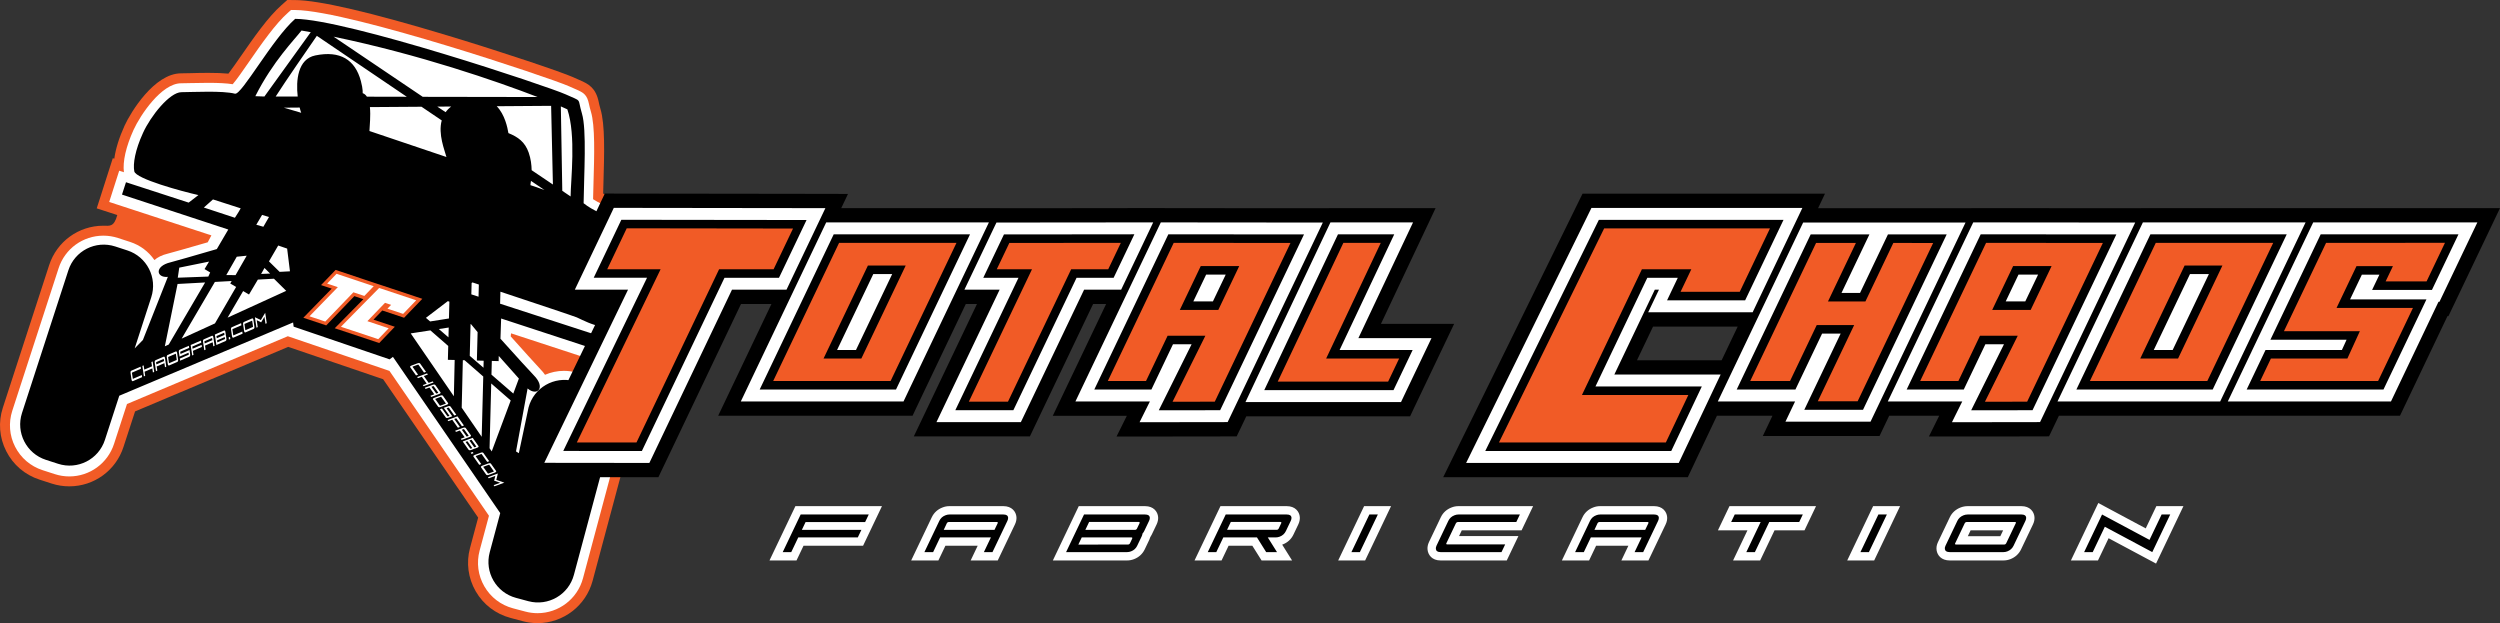 <?xml version="1.0" encoding="utf-8"?>
<!-- Generator: Adobe Illustrator 16.0.0, SVG Export Plug-In . SVG Version: 6.00 Build 0)  -->
<svg version="1.2" baseProfile="tiny" id="Layer_1" xmlns="http://www.w3.org/2000/svg" xmlns:xlink="http://www.w3.org/1999/xlink"
	 x="0px" y="0px" width="1093.889px" height="272.656px" viewBox="0 0 1093.889 272.656" xml:space="preserve">
<rect x="0" y="0" width="1093.889" height="272.656" fill="#333333" stroke="none"/>
<g>
	<g>
		<g>
			<path fill-rule="evenodd" fill="#F15B26" d="M235.19,272.656c-2.175,0-4.35-0.293-6.472-0.852l-5.401-1.45
				c-6.444-1.719-11.828-5.854-15.167-11.628c-3.325-5.775-4.218-12.498-2.494-18.943l3.565-13.303l-41.582-60.552l-41.537-14.155
				l-67.001,28.24l-5.07,15.547c-3.335,10.307-12.875,17.24-23.71,17.24c-2.634,0-5.228-0.412-7.74-1.225l-5.31-1.723
				c-6.343-2.063-11.508-6.461-14.529-12.41c-3.038-5.942-3.57-12.708-1.503-19.039l20.266-62.391
				c3.348-10.308,12.88-17.252,23.73-17.252c2.619,0,4.63,0.772,6.083-4.668l-8.995-2.924l7.03-21.948l0.659,0.209
				c0.58-4.272,2.085-9.149,4.478-14.409c2.697-5.939,13.048-22.899,24.727-22.931c0.966,0,2.379-0.039,3.872-0.07
				c2.314-0.062,5.173-0.136,8.008-0.136c3.581,0,6.467,0.112,8.847,0.342c1.612-2.117,3.796-5.255,5.493-7.717
				c5.538-7.985,11.8-17.027,17.784-22.31L125.702,0l3.324,0.028c10.494,0.05,33.126,5.316,67.224,15.633
				c24.262,7.348,49.705,15.94,54.599,18.153c1.072,0.493,1.935,0.862,2.625,1.165c4.169,1.775,7.22,3.511,8.505,9.659
				c0.156,0.773,0.343,1.636,0.73,2.964c2.083,6.855,1.72,19.412,1.325,32.703c-0.034,1.464-0.082,2.956-0.121,4.397
				c1.756,0.924,3.659,1.724,5.524,2.516c6.181,2.603,13.88,5.841,17.271,14.421c5.43,13.741-1.818,28.469-6.6,38.213
				c-0.423,0.887-0.839,1.725-1.227,2.51c-1.297,2.719-3.111,4.969-5.328,6.594l-5.236,16.111l-0.459-0.146
				c2.347,1.895,4.363,4.237,5.924,6.938c3.332,5.777,4.207,12.498,2.481,18.94l-16.969,63.352
				C256.376,265.046,246.467,272.656,235.19,272.656"/>
			<path fill-rule="evenodd" fill="#FFFFFF" d="M235.19,268.3c-1.783,0-3.585-0.233-5.329-0.703l-5.426-1.439
				c-5.316-1.428-9.76-4.833-12.513-9.609c-2.758-4.77-3.484-10.32-2.06-15.637l4.087-15.24l-43.542-63.387l-44.468-15.17
				l-70.372,29.666l-5.663,17.43c-2.766,8.521-10.642,14.251-19.59,14.251c-2.159,0-4.315-0.346-6.378-1.022l-5.324-1.724
				c-5.239-1.708-9.497-5.336-12.001-10.247c-2.506-4.904-2.933-10.484-1.239-15.728l20.271-62.38
				c2.753-8.517,10.636-14.247,19.593-14.247c2.164,0,4.303,0.335,6.378,1.014l5.329,1.732c4.372,1.43,8.062,4.195,10.625,7.923
				c1.343-1.181,3.273-2.194,5.931-2.827c1.075-0.253,7.842-2.175,17.394-4.937l1.603-3.025L47.783,88.367l4.373-13.671l2.058,0.66
				c-0.581-4.649,0.894-11.185,4.227-18.538c2.913-6.374,12.173-20.359,20.787-20.378c1.011,0,2.385-0.032,3.97-0.078
				c2.275-0.046,5.099-0.116,7.9-0.116c4.677,0,8.156,0.194,10.72,0.606c1.636-1.857,4.676-6.23,7.192-9.878
				c5.391-7.771,11.496-16.587,17.093-21.509l1.247-1.106L129,4.374c12.562,0.07,42.812,8.439,65.992,15.442
				c25.25,7.648,49.819,16.033,54.064,17.967c1.099,0.489,1.981,0.871,2.694,1.184c3.746,1.602,5.127,2.533,5.966,6.56
				c0.183,0.816,0.381,1.826,0.835,3.321c1.88,6.187,1.504,18.969,1.134,31.332c-0.064,2.454-0.124,4.812-0.178,6.982
				c2.56,1.671,5.441,2.886,8.246,4.067c5.997,2.513,12.196,5.119,14.922,12.009c4.699,11.951-2.012,25.638-6.475,34.695
				c-0.439,0.909-0.852,1.768-1.239,2.564c-1.212,2.547-2.937,4.466-5.064,5.65l-4.363,13.428l-41.919-13.719l-0.147,1.34
				c4.168,4.66,11.923,13.295,12.983,14.357c0.836,0.848,1.5,1.67,2.024,2.44c2.551-1.11,5.344-1.724,8.257-1.724
				c1.799,0,3.6,0.24,5.356,0.698l5.406,1.46c5.317,1.421,9.767,4.836,12.513,9.598c2.755,4.762,3.477,10.328,2.05,15.642
				l-16.968,63.362C252.682,262.025,244.493,268.3,235.19,268.3"/>
			<g>
				<path fill="none" d="M191.344,46.653l3.647,2.44c0.637-0.898,1.441-1.732,2.447-2.486L191.344,46.653z"/>
				<path fill="none" d="M135.971,14.083c-1.344-0.241-2.688-0.489-4.046-0.722c-2.906,3.814-12.468,13.36-20.203,28.729
					l3.968,0.144L135.971,14.083z"/>
				<polygon fill="none" points="121.731,107.426 117.688,114.37 122.355,118.957 126.875,118.716 125.641,108.773 				"/>
				<polygon fill="none" points="105.403,91.186 93.189,87.256 89.193,90.81 102.781,95.284 				"/>
				<polygon fill="none" points="196.228,147.618 196.339,143.311 192.024,143.973 				"/>
				<path fill="none" d="M235.237,42.452c-17.928-6.921-51.657-18.588-89.276-26.404l39.013,26.318L235.237,42.452z"/>
				<path fill="none" d="M124.21,47.12c4.214,1.266,7.589,2.237,7.589,2.237c-0.217-0.59-0.461-1.367-0.679-2.296L124.21,47.12z"/>
				<polygon fill="none" points="210.77,191.126 211.451,164.746 203.289,157.623 202.515,157.602 202.02,178.38 				"/>
				<polygon fill="none" points="211.551,160.901 211.629,157.839 208.659,157.757 208.98,145.323 206.076,141.818 205.896,141.845 
					205.541,155.691 				"/>
				<polygon fill="none" points="188.198,140.652 196.441,139.351 196.632,131.99 195.947,131.766 186.361,139.076 				"/>
				<path fill="none" d="M232.106,81.019c1.397,0.427,3.636,1.235,6.16,2.136l-5.943-4.016
					C232.191,80.184,232.067,80.855,232.106,81.019z"/>
				<path fill="none" d="M245.4,46.561l0.633,36.943l3.636,2.455c0.07-7.348,2.438-26.643-1.418-38.109
					C247.701,47.57,246.741,47.135,245.4,46.561z"/>
				<path fill="none" d="M217.354,46.476c3.574,3.7,4.692,9.329,5.108,11.76c4.183,1.693,7.213,3.837,8.86,8.509
					c0.962,2.739,1.262,5.435,1.305,7.726l9.305,6.268l-0.781-34.434L217.354,46.476z"/>
				<path fill="none" d="M138.636,15.684c-4.537,6.533-13.628,19.722-18.01,26.55l9.637,0.016c-0.815-7.096,0.03-16.41,7.689-17.994
					c10.929-2.241,17.455,1.907,19.947,11.193c1.007,3.756,0.777,5.314,0.777,5.314c0.792,0.248,1.39,0.812,1.868,1.542
					l17.443,0.039L138.636,15.684z"/>
				<polygon fill="none" points="198.944,157.508 195.973,157.439 196.131,151.375 188.322,144.56 179.712,145.88 198.591,173.386 
									"/>
				<polygon fill="none" points="214.208,196.136 215.157,197.52 223.468,175.234 214.94,167.792 				"/>
				<path fill="none" d="M206.361,123.839l-0.128,4.962l3.15,1.023l0.137-5.324c-1.1-0.363-2.05-0.679-2.807-0.93L206.361,123.839z"
					/>
				<path fill="none" d="M193.286,52.689l-8.854-5.985l-22.579,0.159c0.389,3.76-0.111,8.246-0.202,10.463
					c3.853,1.273,33.69,11.373,33.69,11.373C194.556,65.693,191.624,58.713,193.286,52.689z"/>
				<polygon fill="none" points="215.195,157.927 215.041,163.927 224.597,172.213 227.04,165.637 218.23,155.738 218.171,158.009 
									"/>
			</g>
			<g>
				<path fill="none" d="M191.344,46.653l3.647,2.44c0.637-0.898,1.441-1.732,2.447-2.486L191.344,46.653z"/>
				<polygon fill="none" points="93.189,87.256 89.193,90.81 102.781,95.284 104.217,93.04 105.319,91.159 				"/>
				<path fill="none" d="M135.971,14.083c-1.344-0.241-2.688-0.489-4.046-0.722c-2.906,3.814-12.468,13.36-20.203,28.729
					l3.968,0.144L135.971,14.083z"/>
				<polygon fill="none" points="89.75,123.595 77.689,124.251 72.126,151.527 73.831,150.749 				"/>
				<path fill="none" d="M124.21,47.12c4.214,1.266,7.589,2.237,7.589,2.237c-0.217-0.59-0.461-1.367-0.679-2.296L124.21,47.12z"/>
				<polygon fill="none" points="121.731,107.426 117.688,114.37 122.355,118.957 126.875,118.716 125.641,108.773 				"/>
				<path fill="none" d="M235.237,42.452c-17.928-6.921-51.657-18.588-89.276-26.404l39.013,26.318L235.237,42.452z"/>
				<polygon fill="none" points="196.632,131.99 195.947,131.766 186.361,139.076 188.198,140.652 196.441,139.351 				"/>
				<polygon fill="none" points="196.339,143.311 192.024,143.973 196.228,147.618 				"/>
				<path fill="none" d="M206.233,128.801l3.15,1.023l0.137-5.324c-1.1-0.363-2.05-0.679-2.807-0.93l-0.353,0.269L206.233,128.801z"
					/>
				<path fill="none" d="M217.354,46.476c3.574,3.7,4.692,9.329,5.108,11.76c4.183,1.693,7.213,3.837,8.86,8.509
					c0.962,2.739,1.262,5.435,1.305,7.726l9.305,6.268l-0.781-34.434L217.354,46.476z"/>
				<path fill="none" d="M232.106,81.019c1.397,0.427,3.636,1.235,6.16,2.136l-5.943-4.016
					C232.191,80.184,232.067,80.855,232.106,81.019z"/>
				<path fill="none" d="M138.636,15.684c-4.537,6.533-13.628,19.722-18.01,26.55l9.637,0.016c-0.815-7.096,0.03-16.41,7.689-17.994
					c10.929-2.241,17.455,1.907,19.947,11.193c1.007,3.756,0.777,5.314,0.777,5.314c0.792,0.248,1.39,0.812,1.868,1.542
					l17.443,0.039L138.636,15.684z"/>
				<path fill="none" d="M245.4,46.561l0.633,36.943l3.636,2.455c0.07-7.348,2.438-26.643-1.418-38.109
					C247.701,47.57,246.741,47.135,245.4,46.561z"/>
				<polygon fill="none" points="218.171,158.009 215.195,157.927 215.041,163.927 224.597,172.213 227.04,165.637 218.23,155.738 
									"/>
				<path fill="none" d="M193.286,52.689l-8.854-5.985l-22.579,0.159c0.389,3.76-0.111,8.246-0.202,10.463
					c3.853,1.273,33.69,11.373,33.69,11.373C194.556,65.693,191.624,58.713,193.286,52.689z"/>
				<polygon fill="none" points="214.208,196.136 215.157,197.52 223.468,175.234 214.94,167.792 				"/>
				<polygon fill="none" points="196.131,151.375 188.322,144.56 179.712,145.88 198.591,173.386 198.944,157.508 195.973,157.439 
									"/>
				<polygon fill="none" points="202.515,157.602 202.02,178.38 210.77,191.126 211.451,164.746 203.289,157.623 				"/>
				<polygon fill="none" points="208.98,145.323 206.076,141.818 205.896,141.845 205.541,155.691 211.551,160.901 211.629,157.839 
					208.659,157.757 				"/>
			</g>
			<g>
				<polygon fill="none" points="104.217,93.04 105.319,91.159 93.189,87.256 89.193,90.81 102.781,95.284 				"/>
				<path fill="none" d="M135.971,14.083c-1.344-0.241-2.688-0.489-4.046-0.722c-2.906,3.814-12.468,13.36-20.203,28.729
					l3.968,0.144L135.971,14.083z"/>
				<path fill="none" d="M191.344,46.653l3.647,2.44c0.637-0.898,1.441-1.732,2.447-2.486L191.344,46.653z"/>
				<polygon fill="none" points="77.689,124.251 72.126,151.527 73.831,150.749 89.75,123.595 				"/>
				<polygon fill="none" points="103.316,125.551 100.744,124.044 101.378,122.961 94.024,123.362 79.476,148.169 94.059,141.507 
									"/>
				<polygon fill="none" points="112.833,122.337 108.954,128.864 106.392,127.353 99.584,138.984 125.236,127.265 119.868,121.955 
									"/>
				<path fill="none" d="M206.233,128.801l3.15,1.023l0.137-5.324c-1.1-0.363-2.05-0.679-2.807-0.93l-0.353,0.269L206.233,128.801z"
					/>
				<path fill="none" d="M235.237,42.452c-17.928-6.921-51.657-18.588-89.276-26.404l39.013,26.318L235.237,42.452z"/>
				<polygon fill="none" points="196.339,143.311 192.024,143.973 196.228,147.618 				"/>
				<polygon fill="none" points="121.731,107.426 117.688,114.37 122.355,118.957 126.875,118.716 125.641,108.773 				"/>
				<polygon fill="none" points="196.632,131.99 195.947,131.766 186.361,139.076 188.198,140.652 196.441,139.351 				"/>
				<path fill="none" d="M138.636,15.684c-4.537,6.533-13.628,19.722-18.01,26.55l9.637,0.016c-0.815-7.096,0.03-16.41,7.689-17.994
					c10.929-2.241,17.455,1.907,19.947,11.193c1.007,3.756,0.777,5.314,0.777,5.314c0.792,0.248,1.39,0.812,1.868,1.542
					l17.443,0.039L138.636,15.684z"/>
				<polygon fill="none" points="218.171,158.009 215.195,157.927 215.041,163.927 224.597,172.213 227.04,165.637 218.23,155.738 
									"/>
				<path fill="none" d="M232.106,81.019c1.397,0.427,3.636,1.235,6.16,2.136l-5.943-4.016
					C232.191,80.184,232.067,80.855,232.106,81.019z"/>
				<polygon fill="none" points="214.208,196.136 215.157,197.52 223.468,175.234 214.94,167.792 				"/>
				<path fill="none" d="M217.354,46.476c3.574,3.7,4.692,9.329,5.108,11.76c4.183,1.693,7.213,3.837,8.86,8.509
					c0.962,2.739,1.262,5.435,1.305,7.726l9.305,6.268l-0.781-34.434L217.354,46.476z"/>
				<path fill="none" d="M245.4,46.561l0.633,36.943l3.636,2.455c0.07-7.348,2.438-26.643-1.418-38.109
					C247.701,47.57,246.741,47.135,245.4,46.561z"/>
				<polygon fill="none" points="208.98,145.323 206.076,141.818 205.896,141.845 205.541,155.691 211.551,160.901 211.629,157.839 
					208.659,157.757 				"/>
				<path fill="none" d="M193.286,52.689l-8.854-5.985l-22.579,0.159c0.389,3.76-0.111,8.246-0.202,10.463
					c3.853,1.273,33.69,11.373,33.69,11.373C194.556,65.693,191.624,58.713,193.286,52.689z"/>
				<polygon fill="none" points="196.131,151.375 188.322,144.56 179.712,145.88 198.591,173.386 198.944,157.508 195.973,157.439 
									"/>
				<path fill="none" d="M124.21,47.12c4.214,1.266,7.589,2.237,7.589,2.237c-0.217-0.59-0.461-1.367-0.679-2.296L124.21,47.12z"/>
				<polygon fill="none" points="202.515,157.602 202.02,178.38 210.77,191.126 211.451,164.746 203.289,157.623 				"/>
			</g>
			<path fill-rule="evenodd" fill="#FFDE17" d="M73.09,106.594"/>
		</g>
		<g>
			<path fill="none" d="M135.971,14.083c-1.344-0.241-2.688-0.489-4.046-0.722c-2.906,3.814-12.468,13.36-20.203,28.729l3.968,0.144
				L135.971,14.083z"/>
			<polygon fill="none" points="77.689,124.251 72.126,151.527 73.831,150.749 89.75,123.595 			"/>
			<polygon fill="none" points="104.217,93.04 105.319,91.159 93.189,87.256 89.193,90.81 102.781,95.284 			"/>
			<polygon fill="none" points="100.744,124.044 101.378,122.961 94.024,123.362 79.476,148.169 94.059,141.507 103.316,125.551 			
				"/>
			<polygon fill="none" points="112.833,122.337 108.954,128.864 106.392,127.353 99.584,138.984 125.236,127.265 119.868,121.955 
							"/>
			<path fill="none" d="M124.21,47.12c4.214,1.266,7.589,2.237,7.589,2.237c-0.217-0.59-0.461-1.367-0.679-2.296L124.21,47.12z"/>
			<polygon fill="none" points="121.731,107.426 117.688,114.37 122.355,118.957 126.875,118.716 125.641,108.773 			"/>
			<path fill="none" d="M206.233,128.801l3.15,1.023l0.137-5.324c-1.1-0.363-2.05-0.679-2.807-0.93l-0.353,0.269L206.233,128.801z"
				/>
			<path fill="none" d="M191.344,46.653l3.647,2.44c0.637-0.898,1.441-1.732,2.447-2.486L191.344,46.653z"/>
			<polygon fill="none" points="196.339,143.311 192.024,143.973 196.228,147.618 			"/>
			<polygon fill="none" points="196.632,131.99 195.947,131.766 186.361,139.076 188.198,140.652 196.441,139.351 			"/>
			<path fill="none" d="M235.237,42.452c-17.928-6.921-51.657-18.588-89.276-26.404l39.013,26.318L235.237,42.452z"/>
			<path fill="none" d="M232.106,81.019c1.397,0.427,3.636,1.235,6.16,2.136l-5.943-4.016
				C232.191,80.184,232.067,80.855,232.106,81.019z"/>
			<polygon fill="none" points="218.171,158.009 215.195,157.927 215.041,163.927 224.597,172.213 227.04,165.637 218.23,155.738 
							"/>
			<polygon fill="none" points="214.208,196.136 215.157,197.52 223.468,175.234 214.94,167.792 			"/>
			<path fill="none" d="M217.354,46.476c3.574,3.7,4.692,9.329,5.108,11.76c4.183,1.693,7.213,3.837,8.86,8.509
				c0.962,2.739,1.262,5.435,1.305,7.726l9.305,6.268l-0.781-34.434L217.354,46.476z"/>
			<path fill="none" d="M138.636,15.684c-4.537,6.533-13.628,19.722-18.01,26.55l9.637,0.016c-0.815-7.096,0.03-16.41,7.689-17.994
				c10.929-2.241,17.455,1.907,19.947,11.193c1.007,3.756,0.777,5.314,0.777,5.314c0.792,0.248,1.39,0.812,1.868,1.542l17.443,0.039
				L138.636,15.684z"/>
			<path fill="none" d="M245.4,46.561l0.633,36.943l3.636,2.455c0.07-7.348,2.438-26.643-1.418-38.109
				C247.701,47.57,246.741,47.135,245.4,46.561z"/>
			<polygon fill="none" points="196.131,151.375 188.322,144.56 179.712,145.88 198.591,173.386 198.944,157.508 195.973,157.439 
							"/>
			<path fill="none" d="M193.286,52.689l-8.854-5.985l-22.579,0.159c0.389,3.76-0.111,8.246-0.202,10.463
				c3.853,1.273,33.69,11.373,33.69,11.373C194.556,65.693,191.624,58.713,193.286,52.689z"/>
			<polygon fill="none" points="202.515,157.602 202.02,178.38 210.77,191.126 211.451,164.746 203.289,157.623 			"/>
			<polygon fill="none" points="208.98,145.323 206.076,141.818 205.896,141.845 205.541,155.691 211.551,160.901 211.629,157.839 
				208.659,157.757 			"/>
			<path d="M278.87,104.415c-3.408-8.634-14.986-8.715-23.508-15.489c0.155-12.471,1.415-32.151-0.737-39.274
				c-2.145-7.131,0.427-4.917-7.132-8.37C239.92,37.849,151.701,8.374,129.15,8.25c-10.028,8.847-23.474,33.499-26.344,32.749
				c-5.434-1.406-18.32-0.685-23.42-0.661c-5.087,0.016-13.388,10.269-16.821,17.834c-3.458,7.574-4.439,13.501-3.806,16.795
				c0.649,3.301,20.86,8.778,28.057,10.393l-4.265,3.293l-27.427-8.914l-1.748,5.403l46.508,15.289l-5.013,8.553
				c-9.566,2.788-18.856,5.461-20.234,5.785c-7.158,1.681-6.307,6.866-1.196,6.381l-10.914,27.606l-3.604,3.693l7.259-22.378
				c2.78-8.545-1.895-17.719-10.443-20.492l-5.329-1.74c-8.554-2.773-17.73,1.892-20.496,10.448L9.627,180.704
				c-2.773,8.552,1.904,17.726,10.445,20.498l5.332,1.726c8.543,2.779,17.726-1.889,20.5-10.449l6.284-19.326l76.062-32.061
				l0.227,1.832l42,14.313l1.451-1.094l46.949,68.365l-4.599,17.165c-2.322,8.67,2.827,17.612,11.505,19.927l5.425,1.458
				c8.665,2.315,17.586-2.833,19.904-11.513l16.994-63.381c2.324-8.688-2.813-17.606-11.504-19.92l-5.412-1.46
				c-8.677-2.326-17.601,2.826-19.923,11.504l-4.25,20.001l-1.234-0.777l5.072-27.545c4.241,3.645,8.066-0.356,2.726-5.739
				c-1.045-1.063-7.519-8.112-14.6-16.017l0.292-8.848l43.716,14.324l1.896-5.842l-46.062-14.956l0.136-5.255
				c13.76,4.572,32.61,10.857,33.404,11.231c6.105,2.851,14.948,7.659,18.914-0.664C275.249,129.886,283.312,115.674,278.87,104.415
				z M235.237,42.452l-50.263-0.086L145.96,16.048C183.58,23.863,217.309,35.53,235.237,42.452z M209.52,124.5l-0.137,5.324
				l-3.15-1.023l0.128-4.962l0.353-0.269C207.47,123.822,208.42,124.137,209.52,124.5z M188.198,140.652l-1.837-1.576l9.586-7.31
				l0.685,0.224l-0.191,7.361L188.198,140.652z M196.339,143.311l-0.111,4.307l-4.204-3.645L196.339,143.311z M194.991,49.093
				l-3.647-2.44l6.094-0.046C196.433,47.361,195.628,48.195,194.991,49.093z M131.924,13.361c1.359,0.233,2.702,0.481,4.046,0.722
				l-20.281,28.151l-3.968-0.144C119.456,26.721,129.019,17.175,131.924,13.361z M115.238,99.217l-3.095-0.875l2.531-4.315
				l3.022,0.929L115.238,99.217z M115.729,117.245l2.458,2.458l-3.933,0.164L115.729,117.245z M89.193,90.81l3.996-3.554
				l12.13,3.902l-1.103,1.881l-1.436,2.244L89.193,90.81z M103.6,112.329l4.349-0.447l-4.871,8.498l-4.067-0.021L103.6,112.329z
				 M78.44,117.107l13.032-2.648l-1.968,3.278l2.459,1.475l-0.82,1.803l-13.359,0.494L78.44,117.107z M72.126,151.527l5.563-27.276
				l12.061-0.656l-15.919,27.154L72.126,151.527z M79.476,148.169l14.548-24.808l7.354-0.4l-0.634,1.083l2.572,1.507l-9.257,15.956
				L79.476,148.169z M99.584,138.984l6.808-11.631l2.562,1.511l3.879-6.527l7.035-0.382l5.368,5.31L99.584,138.984z
				 M122.355,118.957l-4.667-4.587l4.043-6.944l3.909,1.347l1.234,9.943L122.355,118.957z M124.21,47.12l6.911-0.059
				c0.217,0.929,0.461,1.706,0.679,2.296C131.799,49.357,128.424,48.386,124.21,47.12z M158.677,40.762c0,0,0.229-1.558-0.777-5.314
				c-2.492-9.286-9.019-13.434-19.947-11.193c-7.659,1.584-8.505,10.898-7.689,17.994l-9.637-0.016
				c4.381-6.828,13.473-20.018,18.01-26.55l39.352,26.66l-17.443-0.039C160.066,41.574,159.469,41.01,158.677,40.762z
				 M161.651,57.327c0.09-2.217,0.59-6.703,0.202-10.463l22.579-0.159l8.854,5.985c-1.662,6.024,1.271,13.003,2.056,16.01
				C195.341,68.699,165.504,58.6,161.651,57.327z M198.591,173.386l-18.879-27.506l8.609-1.32l7.809,6.814l-0.158,6.064l2.972,0.069
				L198.591,173.386z M210.77,191.126l-8.75-12.746l0.495-20.778l0.774,0.021l8.162,7.123L210.77,191.126z M211.551,160.901
				l-6.01-5.21l0.355-13.846l0.18-0.027l2.904,3.505l-0.321,12.435l2.97,0.082L211.551,160.901z M215.157,197.52l-0.948-1.384
				l0.731-28.345l8.528,7.442L215.157,197.52z M227.04,165.637l-2.443,6.576l-9.557-8.286l0.155-6l2.976,0.082l0.059-2.271
				L227.04,165.637z M232.106,81.019c-0.039-0.164,0.085-0.835,0.217-1.879l5.943,4.016
				C235.742,82.254,233.503,81.446,232.106,81.019z M232.626,74.471c-0.043-2.292-0.342-4.987-1.305-7.726
				c-1.646-4.672-4.677-6.816-8.86-8.509c-0.416-2.432-1.534-8.06-5.108-11.76l23.797-0.171l0.781,34.434L232.626,74.471z
				 M249.669,85.959l-3.636-2.455L245.4,46.561c1.34,0.574,2.3,1.009,2.851,1.289C252.108,59.316,249.74,78.611,249.669,85.959z"/>
		</g>
		<polygon fill="#F15B26" points="176.811,139.037 184.793,130.743 165.499,124.32 165.479,124.335 146.849,118.099 146.21,118.777 
			140.472,124.741 145.139,126.295 132.731,139.039 142.743,142.383 155.048,129.58 159,130.906 146.467,143.628 165.924,150.101 
			172.754,142.974 163.417,139.864 167.27,135.856 		"/>
		<polygon fill="#FFFFFF" points="165.499,148.406 165.032,148.248 150.39,143.38 149.183,142.982 150.062,142.072 165.554,126.355 
			165.896,126.011 166.372,126.156 180.922,131.003 182.112,131.392 181.238,132.305 176.735,136.983 176.393,137.344 
			175.921,137.187 170.719,135.455 169.533,135.059 170.399,134.157 171.14,133.395 168.463,132.5 160.744,140.528 168.896,143.243 
			170.072,143.626 169.206,144.536 165.853,148.042 		"/>
		<polygon fill="#FFFFFF" points="142.327,140.7 141.844,140.535 136.615,138.797 135.423,138.398 136.293,137.497 147.824,125.639 
			144.34,124.475 143.153,124.078 144.016,123.172 146.934,120.15 147.269,119.798 147.75,119.958 162.335,124.826 163.522,125.226 
			162.652,126.123 159.762,129.13 159.418,129.491 158.95,129.337 154.63,127.897 142.668,140.332 		"/>
		<polygon fill="none" points="106.392,127.353 108.954,128.864 112.833,122.337 119.868,121.955 125.236,127.265 99.584,138.984 		
			"/>
	</g>
	<g>
		<g>
			<path fill="#FFFFFF" d="M58.104,165.637c0,0.082,0.033,0.125,0.088,0.116c0.001,0,0.001,0,0.016,0l3.839-1.668l0.142,0.936
				l-4.044,1.754c-0.182,0.084-0.341,0.006-0.464-0.225c-0.06-0.104-0.094-0.23-0.124-0.375l-0.435-3.013
				c-0.064-0.313,0-0.581,0.125-0.78c0.067-0.094,0.127-0.149,0.226-0.186l4.067-1.765l0.133,0.913l-3.852,1.674
				c-0.074,0.027-0.092,0.107-0.074,0.234L58.104,165.637z"/>
			<path fill="#FFFFFF" d="M62.282,160.102l0.567-0.236l0.284,1.87l3.376-1.453l-0.276-1.879l0.561-0.246l0.681,4.574l-0.569,0.249
				l-0.259-1.787l-3.39,1.454l0.271,1.795l-0.563,0.243L62.282,160.102z"/>
			<path fill="#FFFFFF" d="M71.62,156.072c0.197-0.082,0.347-0.02,0.471,0.213c0.05,0.097,0.084,0.213,0.102,0.358l0.564,3.802
				l-0.564,0.244l-0.271-1.787l-3.365,1.457l0.271,1.791l-0.577,0.254l-0.565-3.805c-0.044-0.328,0-0.591,0.139-0.785
				c0.057-0.093,0.124-0.154,0.212-0.195L71.62,156.072z M71.57,157.062l-3.205,1.389c-0.047,0.015-0.071,0.065-0.062,0.148
				c0,0.005-0.01,0.021,0,0.03c0.003,0.042,0.048,0.324,0.13,0.812l3.355-1.447l-0.117-0.813c-0.016-0.082-0.042-0.119-0.083-0.119
				C71.582,157.062,71.57,157.062,71.57,157.062z"/>
			<path fill="#FFFFFF" d="M77.931,157.382c0.051,0.322,0,0.59-0.132,0.785c-0.064,0.092-0.13,0.158-0.222,0.196l-3.553,1.538
				c-0.207,0.092-0.359,0.027-0.482-0.184c-0.058-0.111-0.102-0.23-0.125-0.389l-0.443-3.03c-0.047-0.306,0-0.56,0.135-0.775
				c0.054-0.087,0.137-0.154,0.227-0.2l3.57-1.54c0.189-0.083,0.342-0.016,0.469,0.212c0.052,0.094,0.088,0.219,0.102,0.357
				L77.931,157.382z M77.323,157.345l-0.366-2.473c-0.008-0.066-0.04-0.1-0.085-0.094c-0.009-0.006-0.009-0.006-0.012,0
				l-3.217,1.391c-0.045,0.021-0.066,0.063-0.066,0.139c0,0.021,0,0.032,0,0.036l0.364,2.471c0.011,0.065,0.046,0.102,0.105,0.095
				l3.211-1.395C77.308,157.496,77.323,157.442,77.323,157.345z"/>
			<path fill="#FFFFFF" d="M82.859,156.072l-4.038,1.751l-0.139-0.919l3.866-1.678c0.04-0.024,0.07-0.077,0.057-0.148
				c0-0.019,0-0.027,0-0.037l-0.106-0.702l-0.005-0.014l-3.938,1.714l-0.295-2.018c-0.054-0.332,0-0.586,0.134-0.779
				c0.056-0.095,0.132-0.16,0.219-0.202l4.038-1.746l0.123,0.923l-3.849,1.663c-0.035,0.017-0.069,0.065-0.069,0.142
				c0,0.02,0,0.02,0,0.039l0.127,0.813l3.946-1.705l0.284,1.926c0.048,0.334,0.001,0.594-0.137,0.797
				C83.024,155.978,82.943,156.039,82.859,156.072z"/>
			<path fill="#FFFFFF" d="M83.424,150.955l4.512-1.939l0.14,0.913l-3.94,1.71l0.135,0.954l3.949-1.708l0.129,0.913l-3.941,1.71
				l0.256,1.791l-0.567,0.238L83.424,150.955z"/>
			<path fill="#FFFFFF" d="M92.757,146.925c0.199-0.086,0.355-0.021,0.477,0.211c0.045,0.092,0.087,0.219,0.104,0.359l0.569,3.798
				l-0.576,0.251l-0.274-1.786l-3.352,1.453l0.259,1.792l-0.578,0.245l-0.557-3.802c-0.047-0.318,0-0.586,0.132-0.787
				c0.056-0.088,0.128-0.158,0.223-0.188L92.757,146.925z M92.715,147.916l-3.211,1.382c-0.043,0.022-0.065,0.076-0.065,0.149
				c0,0.02,0,0.023,0,0.039c0.012,0.043,0.052,0.32,0.128,0.807l3.367-1.455l-0.124-0.803c-0.01-0.082-0.042-0.113-0.08-0.113
				C92.715,147.916,92.715,147.916,92.715,147.916z"/>
			<path fill="#FFFFFF" d="M94.676,150.965l-0.673-4.589l4.04-1.745c0.197-0.081,0.36-0.005,0.466,0.211
				c0.059,0.101,0.095,0.224,0.107,0.358l0.183,1.248c0.021,0.113,0.021,0.221,0.021,0.329c0.027,0.085,0.058,0.19,0.08,0.297
				l0.175,1.16c0.04,0.327,0,0.592-0.143,0.784c-0.054,0.094-0.133,0.16-0.207,0.196L94.676,150.965z M94.848,148.008l3.29-1.429
				c0.044-0.014,0.065-0.064,0.065-0.146c0-0.012,0-0.016,0-0.031l-0.096-0.671c-0.018-0.067-0.035-0.108-0.093-0.108
				c0-0.006-0.011,0-0.011,0l-3.298,1.424L94.848,148.008z M98.402,148.364c0.047-0.017,0.074-0.065,0.058-0.134
				c0-0.021,0-0.026,0-0.043l-0.078-0.563c-0.009-0.082-0.038-0.125-0.072-0.125c-0.02-0.004-0.02,0-0.034,0l-3.293,1.432
				l0.122,0.875l3.088-1.355L98.402,148.364z"/>
			<path fill="#FFFFFF" d="M100.174,148.583l-0.138-0.928l0.605-0.253l0.14,0.925L100.174,148.583z"/>
			<path fill="#FFFFFF" d="M102.056,146.61c0.013,0.083,0.042,0.123,0.094,0.116c0.008,0,0.014,0.007,0.014,0.007l3.851-1.667
				l0.138,0.93l-4.036,1.752c-0.186,0.082-0.355,0.01-0.475-0.215c-0.052-0.104-0.106-0.233-0.122-0.381l-0.447-3.014
				c-0.052-0.326,0-0.579,0.133-0.785c0.067-0.082,0.14-0.145,0.225-0.186l4.07-1.762l0.133,0.92l-3.852,1.669
				c-0.072,0.024-0.091,0.112-0.079,0.237L102.056,146.61z"/>
			<path fill="#FFFFFF" d="M111.318,142.931c0.052,0.33,0.008,0.59-0.129,0.789c-0.056,0.092-0.131,0.156-0.213,0.188l-3.574,1.545
				c-0.18,0.086-0.341,0.021-0.458-0.185c-0.068-0.107-0.11-0.232-0.138-0.387l-0.442-3.022c-0.045-0.314,0-0.57,0.129-0.78
				c0.064-0.096,0.144-0.159,0.242-0.206l3.561-1.535c0.198-0.092,0.35-0.021,0.474,0.212c0.055,0.093,0.085,0.216,0.101,0.35
				L111.318,142.931z M110.718,142.896l-0.368-2.464c-0.002-0.071-0.04-0.113-0.084-0.104c-0.005-0.01-0.005-0.01-0.014,0
				l-3.225,1.393c-0.036,0.015-0.057,0.062-0.057,0.143c0,0.012,0,0.019,0,0.032l0.368,2.468c0.012,0.077,0.05,0.103,0.104,0.094
				l3.22-1.396C110.699,143.055,110.725,142.994,110.718,142.896z"/>
			<path fill="#FFFFFF" d="M116.04,136.855l0.682,4.566l-0.563,0.248l-0.455-3.037l-1.436,2.408l-1.94-0.945l0.447,3.038
				l-0.561,0.241l-0.681-4.576l2.588,1.248L116.04,136.855z"/>
		</g>
		<g>
			<path fill="#FFFFFF" d="M180.599,160.395c-0.08,0.037-0.107,0.067-0.106,0.114c0,0.009,0,0.014,0.018,0.014l2.41,3.425
				l-0.887,0.33l-2.539-3.589c-0.122-0.171-0.082-0.341,0.11-0.51c0.093-0.077,0.21-0.143,0.354-0.186l2.848-1.066
				c0.309-0.112,0.573-0.112,0.795-0.018c0.098,0.039,0.173,0.1,0.234,0.174l2.562,3.621l-0.872,0.314l-2.43-3.431
				c-0.037-0.065-0.116-0.065-0.247-0.028L180.599,160.395z"/>
			<path fill="#FFFFFF" d="M186.871,163.367l0.349,0.504l-1.778,0.653l2.13,3.012l1.783-0.663l0.347,0.499l-4.343,1.607
				l-0.353-0.499l1.696-0.631l-2.126-3l-1.699,0.619l-0.357-0.5L186.871,163.367z"/>
			<path fill="#FFFFFF" d="M192.739,171.664c0.128,0.182,0.076,0.348-0.12,0.504c-0.074,0.07-0.182,0.131-0.325,0.178l-3.611,1.338
				l-0.352-0.506l1.69-0.637l-2.108-2.986l-1.704,0.633l-0.361-0.518l3.613-1.338c0.305-0.107,0.566-0.119,0.794-0.021
				c0.097,0.037,0.182,0.102,0.232,0.17L192.739,171.664z M191.754,171.818l-2.016-2.849c-0.029-0.037-0.085-0.047-0.151-0.026
				c-0.013,0-0.03,0-0.038,0.004c-0.038,0.015-0.314,0.113-0.771,0.292l2.115,2.989l0.769-0.281c0.07-0.029,0.106-0.068,0.094-0.102
				C191.754,171.84,191.754,171.827,191.754,171.818z"/>
			<path fill="#FFFFFF" d="M192.741,178.11c-0.295,0.108-0.569,0.124-0.78,0.042c-0.114-0.047-0.182-0.104-0.249-0.18l-2.236-3.174
				c-0.121-0.173-0.095-0.337,0.088-0.5c0.089-0.079,0.202-0.146,0.353-0.191l2.875-1.068c0.291-0.103,0.547-0.117,0.771-0.036
				c0.125,0.046,0.201,0.108,0.256,0.19l2.233,3.173c0.129,0.175,0.093,0.344-0.105,0.501c-0.086,0.068-0.2,0.135-0.328,0.182
				L192.741,178.11z M192.659,177.515l2.332-0.862c0.077-0.03,0.103-0.061,0.085-0.112v-0.01l-2.025-2.861
				c-0.03-0.052-0.071-0.055-0.15-0.041c-0.008,0-0.024,0.003-0.029,0.003l-2.341,0.88c-0.066,0.016-0.093,0.052-0.073,0.114
				l2.02,2.86C192.504,177.521,192.57,177.535,192.659,177.515z"/>
			<path fill="#FFFFFF" d="M195.048,182.669l-2.546-3.595l0.869-0.323l2.436,3.436c0.034,0.041,0.09,0.057,0.161,0.028
				c0.017,0,0.029,0,0.035-0.009l0.664-0.245l0.013-0.007l-2.487-3.511l1.926-0.697c0.293-0.123,0.566-0.134,0.787-0.034
				c0.097,0.041,0.176,0.096,0.233,0.178l2.527,3.594l-0.867,0.324l-2.413-3.441c-0.03-0.035-0.082-0.047-0.163-0.035
				c0,0-0.026,0-0.03,0.006l-0.777,0.299l2.482,3.499l-1.827,0.681c-0.311,0.112-0.584,0.119-0.794,0.037
				C195.18,182.804,195.098,182.751,195.048,182.669z"/>
			<path fill="#FFFFFF" d="M200.164,182.171l2.835,4.009l-0.877,0.329l-2.482-3.508l-0.896,0.324l2.486,3.518l-0.875,0.318
				l-2.475-3.512l-1.699,0.629l-0.357-0.498L200.164,182.171z"/>
			<path fill="#FFFFFF" d="M206.036,190.471c0.123,0.175,0.083,0.334-0.113,0.503c-0.086,0.072-0.191,0.13-0.327,0.186l-3.617,1.329
				l-0.352-0.503l1.698-0.637l-2.125-2.983l-1.686,0.624l-0.367-0.517l3.616-1.33c0.301-0.106,0.564-0.128,0.791-0.022
				c0.093,0.032,0.178,0.094,0.234,0.168L206.036,190.471z M205.051,190.63l-2.015-2.842c-0.035-0.047-0.081-0.06-0.146-0.037
				c-0.023,0-0.028,0-0.04,0.006c-0.037,0.02-0.302,0.111-0.779,0.292l2.128,2.981l0.767-0.279c0.073-0.028,0.1-0.061,0.085-0.105
				C205.051,190.641,205.051,190.63,205.051,190.63z"/>
			<path fill="#FFFFFF" d="M202.469,193.177l4.347-1.606l2.536,3.603c0.134,0.175,0.094,0.335-0.103,0.503
				c-0.09,0.072-0.198,0.13-0.332,0.183l-1.176,0.435c-0.105,0.048-0.216,0.065-0.323,0.077c-0.077,0.061-0.17,0.108-0.271,0.134
				l-1.099,0.423c-0.316,0.1-0.583,0.115-0.799,0.027c-0.101-0.046-0.182-0.107-0.232-0.174L202.469,193.177z M205.779,196.293
				c0.037,0.048,0.085,0.05,0.152,0.048c0.014-0.014,0.03-0.018,0.037-0.018l0.543-0.197c0.069-0.028,0.105-0.064,0.101-0.1
				c0-0.02,0-0.023-0.008-0.023l-2.075-2.944l-0.83,0.31l1.956,2.744L205.779,196.293z M205.399,192.732l2.075,2.944
				c0.028,0.038,0.08,0.051,0.153,0.029c0.018,0,0.026,0,0.036-0.015l0.638-0.227c0.065-0.022,0.099-0.064,0.097-0.111
				c0-0.005-0.007-0.02-0.01-0.02l-2.077-2.93L205.399,192.732z"/>
			<path fill="#FFFFFF" d="M205.938,198.069l0.873-0.323l0.383,0.539l-0.878,0.334L205.938,198.069z"/>
			<path fill="#FFFFFF" d="M208.252,199.505c-0.078,0.027-0.111,0.068-0.093,0.109v0.021l2.415,3.43l-0.877,0.332l-2.541-3.604
				c-0.127-0.179-0.086-0.342,0.109-0.495c0.092-0.083,0.21-0.152,0.354-0.199l2.845-1.05c0.304-0.122,0.569-0.13,0.796-0.032
				c0.095,0.039,0.183,0.093,0.237,0.176l2.558,3.613l-0.871,0.32l-2.429-3.426c-0.035-0.063-0.124-0.077-0.248-0.025
				L208.252,199.505z"/>
			<path fill="#FFFFFF" d="M213.752,207.822c-0.296,0.106-0.568,0.118-0.795,0.028c-0.093-0.041-0.17-0.091-0.228-0.171
				l-2.241-3.174c-0.121-0.164-0.092-0.338,0.086-0.508c0.086-0.076,0.204-0.142,0.342-0.191l2.876-1.062
				c0.288-0.104,0.556-0.116,0.788-0.032c0.101,0.047,0.184,0.105,0.245,0.193l2.247,3.171c0.12,0.173,0.087,0.343-0.112,0.498
				c-0.089,0.074-0.202,0.137-0.327,0.181L213.752,207.822z M213.665,207.219l2.341-0.863c0.064-0.028,0.099-0.054,0.081-0.106
				c0,0,0-0.008,0-0.016l-2.013-2.867c-0.04-0.035-0.092-0.048-0.16-0.026c-0.008,0-0.028,0.003-0.028,0.011l-2.349,0.858
				c-0.067,0.034-0.089,0.065-0.067,0.122l2.02,2.857C213.519,207.234,213.581,207.246,213.665,207.219z"/>
			<path fill="#FFFFFF" d="M220.681,211.191l-4.342,1.602l-0.35-0.504l2.881-1.068l-2.661-0.906l0.521-2.102l-2.877,1.072
				l-0.346-0.505l4.338-1.612l-0.688,2.805L220.681,211.191z"/>
		</g>
	</g>
</g>
<g>
	<path d="M738.508,208.815h-1.1h-1.432h-1.428h-3.291h-2.359h-73.029h-5.99h-8.367h-3.625h-3.627h-2.789l1.23-2.504l1.598-3.249
		l1.598-3.26l3.695-7.515l2.658-5.386l46.029-93.667l1.023-2.083l1.43-2.92l0.621-1.265l0.623-1.264l0.48-0.971h1.08h1.402h1.4
		h3.244h2.32h72.566h5.914h8.252h3.578h3.576h2.752l-1.18,2.482l-1.539,3.233l-0.32,0.662h16.549h5.92h8.246h2.213h17.432h5.916
		h8.254h1.908l1.389-0.05h3.344h2.357l51.088,0.05h5.9h8.252h1.902l1.391-0.05h3.352h2.363h51.375h5.916h8.252h1.91h1.418h3.283
		h2.355h52.012h5.92h8.264h3.578h3.572h2.754l-1.186,2.484l-1.537,3.232l-1.541,3.236l-3.561,7.453l-2.553,5.337l-8.043,16.859
		l-1.018,2.137l-1.418,2.955l-0.607,1.285l-0.617,1.293l-0.469,0.994h-0.432l-1.41,2.959l-15.242,31.972l-1.016,2.13l-1.42,2.97
		l-0.611,1.285l-0.611,1.283l-0.477,0.992h-1.094h-1.422h-1.424h-3.281h-2.361h-51.58h-5.924h-8.25h-1.908h-1.422h-3.281h-2.354
		h-51.371h-5.928h-7.639l-0.182,0.384l-1.02,2.129l-1.414,2.955l-0.613,1.279l-0.611,1.279l-0.475,0.986l-1.088,0.008l-1.414,0.006
		l-1.422,0.004l-3.275,0.01l-2.35,0.002l-18.477,0.028h-6.045h-8.408h-3.641h-3.639h-2.799l1.246-2.509l1.615-3.262l1.617-3.266
		l0.012-0.034h-8.316h-5.916h-7.646l-0.088,0.194l-1.014,2.127l-1.422,2.97l-0.611,1.285l-0.615,1.289l-0.473,0.99h-1.096h-1.42
		h-1.428h-3.279h-2.354h-17.422h-5.92h-8.25h-3.578h-3.578h-2.748l1.182-2.486l1.541-3.228l1.494-3.142h-9.732h-5.916h-8.254h-0.395
		l-8.635,18.198l-0.994,2.123l-1.418,2.995l-0.613,1.293l-0.615,1.293L738.508,208.815z M716.266,157.63h22.475h5.896h8.234h0.443
		l7.025-14.734h-25.004h-5.916h-6.121L716.266,157.63z M288.081,208.815h-1.102h-1.428h-1.421h-3.282h-2.359l-26.108-0.028
		l-5.941-0.004l-8.299-0.016l-3.591-0.008l-3.587-0.012l-2.761-0.01l1.201-2.484l1.563-3.234l1.565-3.236l3.608-7.465l2.59-5.35
		l26.101-53.966h-5.057h-8.251h-3.576h-3.574h-2.751l1.182-2.486l1.539-3.225l1.541-3.234l3.551-7.444l2.544-5.345l8.541-17.906
		l0.994-2.103l1.416-2.991l0.627-1.301l0.601-1.281l0.472-0.994h1.099h1.428h1.433l3.31,0.007l2.365,0.004l72.754,0.098l5.918,0.011
		l8.235,0.012l3.563,0.012l3.565,0.007l2.74,0.008l-1.174,2.475l-1.537,3.221l-0.246,0.512h50.436h5.924h8.252h3.58l3.039,0.05
		h2.328l48.768-0.05l5.912-0.015h8.266h3.586l3.047,0.015h2.352l51.096,0.05h5.902h8.254h1.871l1.385-0.05h3.355h2.365h16.371h5.887
		h8.232h3.561h3.557h2.736l-1.162,2.475l-1.518,3.223l-1.523,3.225l-3.518,7.446l-2.521,5.32l-13.66,28.947h7.947h5.922h8.254h3.576
		h3.574h2.748l-1.18,2.484l-1.539,3.229l-1.541,3.23l-3.551,7.451l-2.549,5.341l-4.809,10.073l-0.996,2.102l-1.434,2.99
		l-0.588,1.271l-0.617,1.303l-0.469,0.995h-1.1h-1.436h-1.424h-3.289h-2.361h-48.301h-5.887h-7.887l-0.063,0.133l-1.016,2.129
		l-1.416,2.971l-0.627,1.283l-0.611,1.271l-0.467,0.979l-1.092,0.008l-1.408,0.006l-1.416,0.004l-3.279,0.01l-2.35,0.002
		l-18.475,0.028h-6.043h-8.414h-3.643h-3.643h-2.807l1.252-2.509l1.623-3.262l1.619-3.266l0.016-0.034h-8.32h-5.92h-8.25h-3.578
		h-3.586h-2.756l1.191-2.482l1.547-3.234l1.541-3.233l3.551-7.449l2.551-5.336l12.961-27.179h-5.693L454.754,182.3l-1.014,2.129
		l-1.418,2.971l-0.615,1.283l-0.609,1.289l-0.475,0.986h-1.096h-1.422h-1.424h-3.289h-2.348h-17.121h-5.916h-8.26h-3.572h-3.584
		h-2.756l1.189-2.484l1.545-3.234l1.545-3.235l3.543-7.441l2.545-5.341l17.275-36.214h-4.881l-19.201,40.249l-0.996,2.095
		l-1.418,2.993l-0.609,1.282l-0.611,1.295l-0.467,0.995h-1.104h-1.43h-1.434h-3.287h-2.361h-51.368h-5.915h-8.257h-3.576h-3.576
		h-2.75l1.182-2.482l1.538-3.228l1.538-3.236l3.559-7.453l2.543-5.336l12.957-27.179h-13.322l-32.019,67.144l-1.024,2.139
		l-1.416,2.958l-0.623,1.291l-0.597,1.282L288.081,208.815z"/>
	<path fill="#FFFFFF" d="M734.551,202.554h-3.293h-2.365h-73.021h-5.992h-8.367l3.693-7.51l2.645-5.377l46.039-93.674l1.021-2.089
		l1.432-2.918h3.244h2.326h72.559h5.916h8.25l-3.551,7.455l-2.545,5.337l-13.238,27.754l-1.008,2.127l-1.414,2.974h-3.291h-2.357
		h-25.896h-5.916h-8.248l3.551-7.449l1.156-2.431h-1.811l-17.713,37.133h32.385h5.898h8.23l-3.523,7.436l-2.52,5.329l-9.854,20.791
		l-1.008,2.131L734.551,202.554z M284.133,202.554h-3.284h-2.355l-26.103-0.026l-5.947-0.007l-8.288-0.016l3.608-7.465l2.59-5.351
		l30.445-62.936h-9.108h-5.915h-8.255l3.553-7.455l2.547-5.335l8.535-17.908l1.009-2.124l1.412-2.985l3.299,0.004l2.368,0.008
		l72.762,0.098l5.907,0.008l8.238,0.017l-3.548,7.438l-2.539,5.329l-8.496,17.807l-1.016,2.129l-1.416,2.97h-3.285h-2.355h-18.209
		l-33.723,70.704l-1.014,2.136L284.133,202.554z M854.086,184.734l3.744-7.529l0.77-1.542h-1.701h-16.713h-5.918h-8.254l3.555-7.453
		l2.547-5.339l28.842-60.46l1.012-2.131l1.42-2.962h3.285h2.357l51.088,0.05h5.898h8.252l-3.549,7.451l-2.539,5.337l-33.125,69.447
		l-1.014,2.135l-1.416,2.951l-3.273,0.01l-2.35,0.004l-18.475,0.024H862.5L854.086,184.734z M498.631,184.734l3.742-7.529
		l0.771-1.542h-1.705h-16.715h-5.918h-8.25l3.553-7.453l2.545-5.339l28.842-60.46l1.004-2.12l1.416-2.974h3.289h2.359l51.102,0.05
		h5.904h8.244l-3.547,7.451l-2.539,5.337l-33.127,69.447l-1.02,2.135l-1.412,2.951l-3.275,0.01l-2.35,0.004l-18.471,0.024h-6.031
		L498.631,184.734z M446.682,184.703h-3.287h-2.352H423.92h-5.916h-8.252l3.553-7.451l2.547-5.342l21.541-45.152h-1.244h-5.914
		h-8.256l3.557-7.451l2.545-5.339l5.484-11.505l1.02-2.133l1.418-2.962h3.281h2.352l48.783-0.05l5.914-0.011l8.262-0.012
		l-3.557,7.465l-2.539,5.347l-5.51,11.549l-1.016,2.129l-1.416,2.97h-3.285h-2.355h-10.572l-25.232,52.861l-1.014,2.125
		L446.682,184.703z M818.459,184.516h-3.281h-2.354h-17.428h-5.91h-8.256l3.551-7.453l0.672-1.4h-2.215h-17.428h-5.914h-8.254
		l3.555-7.453l2.545-5.339l28.811-60.404l1.016-2.133l1.412-2.966h3.291h2.355h17.426h5.916h8.25h2.217h17.428h5.914h8.254
		l-3.553,7.451l-2.547,5.341l-33.039,69.259l-1.016,2.13L818.459,184.516z M613.031,175.912h-3.291h-2.361h-48.297h-5.893h-8.223
		l3.51-7.436l2.52-5.334l0.121-0.249l28.598-60.457l1.012-2.134l1.408-2.985h3.303h2.359h16.373h5.891h8.223l-3.516,7.438
		l-2.518,5.32l-17.883,37.874h17.822h5.916h8.252l-3.551,7.447l-2.547,5.337l-4.811,10.083l-1.006,2.12L613.031,175.912z
		 M1046.182,175.663h-3.281h-2.355h-51.588h-5.922h-8.252l3.555-7.453l2.547-5.339l4.295-9h-0.012l2.506-5.246l0.324-0.688
		l0.73-1.523l2.547-5.339l18.445-38.664l1.012-2.131l1.422-2.962h3.277h2.357h52.016h5.916h8.262l-3.559,7.453l-2.553,5.343
		l-8.041,16.857l-1.02,2.131l-1.416,2.966h-0.424l-0.564,1.182l-2.547,5.34l-15.242,31.974l-1.014,2.132L1046.182,175.663z
		 M971.455,175.663h-3.285h-2.354h-51.373h-5.922h-8.252l3.555-7.453l2.541-5.339l28.844-60.46l1.004-2.12l1.416-2.974h3.291h2.361
		h51.373h5.916h8.252l-3.553,7.449l-2.545,5.339l-28.838,60.457l-1.014,2.132L971.455,175.663z M395.336,175.663h-3.293h-2.361
		h-51.368h-5.919h-8.251l3.553-7.453l2.544-5.339l28.834-60.46l1.013-2.131l1.42-2.962h3.286h2.355h51.373h5.918h8.25l-3.547,7.449
		l-2.547,5.339l-28.842,60.457l-1.004,2.122L395.336,175.663z"/>
	<path d="M731.258,197.344h-2.363h-73.021h-5.994l2.643-5.375l46.041-93.683l1.025-2.085h2.324h72.559h5.916l-2.547,5.337
		l-13.236,27.76l-1.016,2.125h-2.355h-25.895h-5.918l2.549-5.345l2.164-4.539h-13.346l-22.684,47.558h40.639h5.896l-2.527,5.33
		l-9.842,20.782L731.258,197.344z M280.853,197.344h-2.359l-26.095-0.022l-5.943-0.012l2.586-5.349l34.064-70.422h-17.412h-5.92
		l2.549-5.333l8.535-17.913l1.017-2.131l2.359,0.008l72.764,0.092l5.908,0.014l-2.545,5.331l-8.49,17.809l-1.02,2.124h-2.354h-21.49
		l-35.142,73.677L280.853,197.344z M862.498,179.519l2.682-5.397l11.672-23.489h-8.141l-8.445,17.689l-1.012,2.132h-2.355h-16.717
		h-5.916l2.549-5.341l28.84-60.459l1.014-2.126h2.363l51.084,0.046l5.904,0.004l-2.535,5.337l-33.125,69.451l-1.012,2.122
		l-2.352,0.008l-18.471,0.02L862.498,179.519z M877.621,131.865h8.561l5.596-11.718h-8.57L877.621,131.865z M507.035,179.519
		l2.686-5.397l11.674-23.489h-8.148l-8.434,17.689l-1.016,2.132h-2.359h-16.713h-5.914l2.549-5.341l28.838-60.459l1.01-2.126h2.359
		l51.096,0.046l5.908,0.004l-2.545,5.337l-33.123,69.451l-1.018,2.122l-2.35,0.008l-18.467,0.02L507.035,179.519z M522.158,131.865
		h8.566l5.594-11.718h-8.564L522.158,131.865z M443.396,179.496h-2.355H423.92H418l2.549-5.342l25.094-52.608h-9.494h-5.912
		l2.543-5.335l5.486-11.509l1.018-2.124l2.348-0.004l48.789-0.046l5.922-0.012l-2.549,5.349l-5.504,11.551l-1.016,2.124h-2.352
		h-13.865l-26.645,55.834L443.396,179.496z M815.178,179.305h-2.354h-17.428h-5.914l2.547-5.337l13.352-27.996h-8.113l-10.66,22.35
		l-1.012,2.132h-2.357h-17.428h-5.914l2.543-5.341l28.814-60.407l1.018-2.128h2.357h17.424h5.916l-2.547,5.337l-9.656,20.249h8.111
		l11.186-23.458l1.014-2.128h2.355h17.434h5.914l-2.549,5.337l-33.043,69.262L815.178,179.305z M609.738,170.701h-2.359h-48.295
		h-5.898l2.52-5.328l0.119-0.25l28.602-60.459l1.012-2.135h2.363h16.367h5.889l-2.516,5.322l-21.395,45.306h26.043h5.916
		l-2.547,5.34l-4.807,10.08L609.738,170.701z M1042.9,170.454h-2.355h-51.588h-5.922l2.549-5.341l4.691-9.834l1.018-2.131h2.354
		h31.066l2.043-4.489h-27.408h-5.92l2.547-5.337l18.449-38.668l1.01-2.126h2.355h52.016h5.916l-2.549,5.337l-8.045,16.865
		l-1.01,2.127h-2.357h-17.912h-5.916l2.549-5.341l0.635-1.324h-7.672l-5.16,10.818h27.51h5.916l-2.547,5.341l-15.246,31.97
		L1042.9,170.454z M968.17,170.454h-2.354h-51.375h-5.916l2.545-5.341l28.84-60.459l1.012-2.126h2.357h51.375h5.916l-2.549,5.337
		l-28.834,60.457L968.17,170.454z M942.385,153.156h8.271l15.861-33.243h-8.273L942.385,153.156z M392.043,170.454h-2.359h-51.37
		h-5.921l2.552-5.341l28.834-60.459l1.017-2.126h2.352h51.371h5.92l-2.547,5.337l-28.834,60.457L392.043,170.454z M366.256,153.156
		h8.273l15.855-33.243h-8.27L366.256,153.156z"/>
	<path fill="#F15B26" d="M828.432,106.311l-12.205,25.584h-16.381l12.207-25.584h-17.426l-28.814,60.411h17.424l11.678-24.48h16.383
		l-15.9,33.328h17.428l33.035-69.259H828.432z M379.758,116.183h16.541l-19.418,40.709h-16.54L379.758,116.183z M367.146,106.255
		l-28.839,60.467h51.376l28.836-60.467H367.146z M441.635,106.307l-5.486,11.503h15.412l-27.641,57.948h17.123l27.658-57.952h16.215
		l5.512-11.551L441.635,106.307z M525.398,116.412h16.836l-9.15,19.19H516.24L525.398,116.412z M484.727,166.722h16.715l9.451-19.82
		h16.523l-14.352,28.877l18.467-0.021l33.125-69.451l-51.092-0.052L484.727,166.722z M587.801,106.255l-28.6,60.467l-0.119,0.248
		h48.303l4.807-10.078h-31.934l23.912-50.637H587.801z M880.855,116.412h16.834l-9.152,19.19h-16.836L880.855,116.412z
		 M840.182,166.722h16.717l9.453-19.82h16.523l-14.354,28.877l18.469-0.021l33.123-69.451l-51.092-0.052L840.182,166.722z
		 M955.891,116.183h16.541l-19.418,40.709h-16.543L955.891,116.183z M943.279,106.255l-28.838,60.467h51.375l28.838-60.467H943.279z
		 M1017.793,106.255l-18.445,38.674h33.211l-5.453,11.951h-33.461l-4.688,9.842h51.588l15.248-31.978h-33.428l8.723-18.285h15.943
		l-3.186,6.668h17.914l8.045-16.873H1017.793z M701.912,99.928l-46.039,93.683h73.025l9.844-20.78h-46.555l26.24-55.024h21.625
		l-4.715,9.884h25.893l13.24-27.762H701.912z M265.693,117.806h23.367l-36.662,75.785l26.098,0.02l36.155-75.805h23.846L346.989,100
		l-72.76-0.104L265.693,117.806z"/>
	<path fill="#F15B26" d="M728.074,192.31h-70.107l44.762-91.077h69.682l-12.002,25.152H737.4l3.828-8.019l0.887-1.857h-2.061
		h-21.621h-0.822l-0.355,0.741l-26.25,55.021l-0.883,1.86h2.063h44.5L728.074,192.31z M277.675,192.31l-23.197-0.021l35.752-73.908
		l0.905-1.873h-2.075h-21.311l7.302-15.307l69.881,0.094l-7.254,15.213h-23.026h-0.827l-0.351,0.741L277.675,192.31z
		 M870.625,174.476l13.416-27l0.934-1.875h-2.1H866.35h-0.822l-0.352,0.74l-9.1,19.076h-13.83l27.602-57.863l48.207,0.058
		l-31.893,66.846L870.625,174.476z M880.031,115.111l-0.354,0.743l-9.148,19.188l-0.891,1.861h2.064h16.834h0.828l0.354-0.741
		l9.148-19.188l0.885-1.863h-2.063h-16.836H880.031z M515.168,174.476l13.412-27l0.936-1.875h-2.102h-16.523h-0.82l-0.357,0.74
		l-9.094,19.076h-13.83l27.594-57.863l48.211,0.058l-31.889,66.846L515.168,174.476z M524.572,115.111l-0.352,0.743l-9.154,19.188
		l-0.883,1.861h2.059h16.842h0.824l0.35-0.741l9.148-19.188l0.889-1.863h-2.064h-16.832H524.572z M440.221,174.458h-14.24
		l26.752-56.091l0.891-1.857h-2.064h-13.348l4.25-8.897l45.906-0.058l-4.273,8.955h-15.393h-0.818l-0.359,0.741L440.221,174.458z
		 M811.994,174.273h-14.537l15.014-31.475l0.891-1.857h-2.063h-16.385h-0.822l-0.355,0.742l-11.32,23.734h-14.541l27.572-57.804
		h14.543l-11.318,23.725l-0.889,1.857h2.068h16.379h0.826l0.352-0.74l11.848-24.842h14.539L811.994,174.273z M606.559,165.669
		h-45.424l27.49-58.115h13.488l-23.033,48.785l-0.875,1.857h2.051h29.871L606.559,165.669z M1039.721,165.417H991.02l3.455-7.24
		h32.635h0.84l0.346-0.758l5.449-11.949l0.838-1.842h-2.023h-31.146l17.207-36.074h49.127l-6.811,14.271h-15.025l2.293-4.813
		l0.891-1.859h-2.063h-15.947h-0.824l-0.352,0.747l-8.721,18.287l-0.887,1.861h2.063h31.363L1039.721,165.417z M964.992,165.417
		h-48.49l27.604-57.863h48.49L964.992,165.417z M955.07,114.879l-0.354,0.742l-19.422,40.714l-0.889,1.861h2.064h16.539h0.818
		l0.361-0.742l19.42-40.715l0.885-1.861h-2.063h-16.541H955.07z M388.857,165.417h-48.483l27.595-57.863h48.49L388.857,165.417z
		 M378.934,114.879l-0.357,0.742l-19.409,40.714l-0.887,1.861h2.061h16.544h0.816l0.357-0.742l19.422-40.715l0.887-1.861h-2.066
		h-16.545H378.934z"/>
	<path fill="#FFFFFF" d="M922.629,235.498l-4.645,9.73h-11.848l11.986-25.135l20.754,11.107l4.648-9.734h11.85l-11.984,25.136
		L922.629,235.498z M853.104,245.228c-3.668,0-5.365-2.256-5.721-4.369c-0.197-1.217,0-2.43,0.58-3.642l5.199-10.904
		c0.924-1.935,2.525-3.396,4.627-4.232c1.041-0.411,2.102-0.614,3.166-0.614h23.549c3.682,0,5.516,2.398,5.697,4.779
		c0.078,1.053-0.145,2.131-0.658,3.209l-5.205,10.908c-0.945,1.99-2.566,3.477-4.678,4.296c-0.955,0.376-1.973,0.569-3.01,0.569
		H853.104z M875.262,234.612l1.213-2.548h-14.229l-1.215,2.548H875.262z M808.264,245.228l11.33-23.762h11.795l-11.33,23.762
		H808.264z M758.318,245.228l6.281-13.164h-12.918l5.055-10.598h37.879l-5.053,10.598h-13.113l-6.281,13.164H758.318z
		 M709.443,245.228l3.063-6.432h-14.121l-3.064,6.432h-11.906l9.021-18.915c0.955-2.007,2.594-3.489,4.742-4.29
		c0.912-0.36,1.926-0.557,2.959-0.557h23.635c3.686,0,5.516,2.398,5.701,4.779c0.076,1.053-0.141,2.131-0.66,3.209l-7.525,15.773
		H709.443z M630.295,245.228c-3.779,0-5.408-2.499-5.656-4.639c-0.135-1.112,0.078-2.279,0.635-3.445l5.166-10.831
		c0.955-2.007,2.598-3.489,4.746-4.29c0.908-0.36,1.928-0.557,2.959-0.557h32.678l-5.053,10.598h-26.168l-1.188,2.494h25.975
		l-5.094,10.67H630.295z M585.533,245.228l11.334-23.762h11.797l-11.334,23.762H585.533z M552.004,245.228l-4.033-6.432h-10.4
		l-3.066,6.432h-11.826l11.338-23.762h29.025c3.684,0,5.514,2.398,5.699,4.779c0.076,1.053-0.143,2.131-0.658,3.209l-2.137,4.475
		c-0.963,2.018-2.594,3.508-4.715,4.309c-0.066,0.027-0.139,0.054-0.207,0.076l4.33,6.914H552.004z M460.684,245.228l11.334-23.762
		h29.031c3.678,0,5.514,2.398,5.699,4.781c0.074,1.051-0.145,2.129-0.66,3.207l-2.135,4.475c-0.184,0.387-0.402,0.76-0.646,1.116
		c-0.107,0.384-0.25,0.764-0.428,1.14l-1.99,4.178c-0.967,2.017-2.596,3.502-4.713,4.304c-0.973,0.372-1.977,0.562-2.98,0.562
		H460.684z M424.719,245.228l3.07-6.432h-14.121l-3.068,6.432h-11.908l9.023-18.915c0.957-2.007,2.6-3.489,4.746-4.29
		c0.908-0.36,1.926-0.557,2.957-0.557h23.635c3.684,0,5.516,2.398,5.703,4.779c0.076,1.053-0.146,2.131-0.66,3.209l-7.525,15.773
		H424.719z M336.698,245.228l11.336-23.762h37.874l-8.264,17.33h-26.056l-3.066,6.432H336.698z"/>
	<path d="M342.487,241.576h3.731l3.067-6.431h26.052l1.572-3.292h-26.055l1.631-3.418h26.055l1.582-3.315h-29.787L342.487,241.576z
		 M439.053,225.12h-23.635c-0.572,0-1.135,0.111-1.68,0.326c-1.268,0.472-2.176,1.281-2.725,2.44l-6.533,13.689h3.814l3.068-6.431
		h22.215l-3.068,6.431h3.756l6.533-13.689c0.24-0.507,0.344-0.957,0.313-1.358C441.039,225.591,440.354,225.12,439.053,225.12
		 M436.537,228.941l-1.391,2.912h-22.213c0.832-1.791,1.293-2.77,1.373-2.939c0.018-0.034,0.045-0.076,0.092-0.124
		c0.172-0.251,0.408-0.378,0.703-0.378h21.158c0.037,0,0.07,0.008,0.1,0.023C436.604,228.503,436.666,228.672,436.537,228.941
		 M501.049,225.12h-26.727l-7.85,16.456h26.723c0.561,0,1.121-0.107,1.688-0.326c1.244-0.468,2.148-1.289,2.705-2.461l1.992-4.173
		c0.18-0.384,0.289-0.76,0.314-1.132c0.318-0.35,0.572-0.727,0.762-1.124l2.135-4.474c0.242-0.507,0.342-0.957,0.313-1.358
		C503.033,225.591,502.348,225.12,501.049,225.12 M495.391,235.698l-0.984,2.061c-0.014,0.03-0.043,0.077-0.086,0.126
		c-0.178,0.25-0.414,0.379-0.711,0.379h-1.365l-20.414,0.024l1.498-3.143h21.77c0.053,0,0.105,0.01,0.154,0.024
		C495.471,235.254,495.518,235.429,495.391,235.698 M498.627,228.914l-1.154,2.41c-0.01,0.038-0.043,0.076-0.088,0.131
		c-0.18,0.268-0.422,0.398-0.721,0.398h-21.766l1.652-3.469h21.771c0.033,0,0.076,0.008,0.123,0.027
		C498.693,228.48,498.756,228.646,498.627,228.914 M563.041,225.12h-26.723l-7.85,16.456h3.732l3.066-6.431h14.725l4.031,6.431
		h4.732l-4.029-6.431h3.531c0.557,0,1.121-0.109,1.688-0.326c1.244-0.468,2.145-1.291,2.705-2.459l2.133-4.474
		c0.242-0.507,0.346-0.957,0.314-1.358C565.025,225.591,564.342,225.12,563.041,225.12 M560.619,228.914l-1.15,2.41
		c-0.014,0.038-0.045,0.076-0.088,0.131c-0.172,0.247-0.412,0.375-0.707,0.375h-21.77l1.641-3.445h21.77
		c0.037,0,0.08,0.008,0.125,0.027C560.688,228.48,560.748,228.646,560.619,228.914 M591.322,241.576h3.703l7.852-16.456h-3.703
		L591.322,241.576z M636.461,225.446c-1.268,0.472-2.172,1.281-2.725,2.44l-5.162,10.825c-0.258,0.537-0.357,1.024-0.307,1.456
		c0.105,0.941,0.785,1.408,2.027,1.408h26.695l1.609-3.365h-25.418c-0.037,0-0.068-0.012-0.1-0.024
		c-0.273-0.052-0.336-0.229-0.191-0.526l4.074-8.542c0.223-0.472,0.557-0.706,1.002-0.706h25.498l1.572-3.292h-26.893
		C637.568,225.12,637.006,225.231,636.461,225.446 M723.771,225.12h-23.635c-0.574,0-1.137,0.111-1.682,0.326
		c-1.264,0.472-2.174,1.281-2.725,2.44l-6.531,13.689h3.814l3.066-6.431h22.219l-3.07,6.431h3.756l6.531-13.689
		c0.242-0.507,0.346-0.957,0.314-1.358C725.758,225.591,725.074,225.12,723.771,225.12 M721.258,228.941l-1.393,2.912h-22.213
		c0.836-1.791,1.291-2.77,1.371-2.939c0.018-0.034,0.049-0.076,0.092-0.124c0.176-0.251,0.41-0.378,0.705-0.378h21.156
		c0.039,0,0.07,0.008,0.104,0.023C721.322,228.503,721.381,228.672,721.258,228.941 M757.471,228.412h12.914l-6.273,13.164h3.754
		l6.281-13.164h13.107l1.574-3.292h-29.787L757.471,228.412z M814.049,241.576h3.703l7.85-16.456h-3.703L814.049,241.576z
		 M884.504,225.12h-23.549c-0.615,0-1.217,0.118-1.811,0.353c-1.262,0.499-2.152,1.309-2.682,2.414l-5.203,10.902
		c-0.256,0.535-0.348,1.021-0.277,1.459c0.152,0.885,0.859,1.328,2.123,1.328h23.545c0.576,0,1.141-0.107,1.688-0.326
		c1.25-0.483,2.156-1.307,2.707-2.461l5.203-10.902c0.238-0.507,0.34-0.957,0.314-1.358
		C886.488,225.591,885.805,225.12,884.504,225.12 M882.023,228.914l-4.23,8.867c-0.205,0.32-0.457,0.482-0.754,0.482h-21.238
		c-0.348-0.053-0.459-0.213-0.33-0.482l4.229-8.867c0.018-0.034,0.047-0.076,0.09-0.124c0.176-0.251,0.412-0.378,0.705-0.378h21.242
		c0.035,0,0.068,0.008,0.102,0.023C882.09,228.488,882.154,228.646,882.023,228.914 M945.828,225.12l-5.297,11.104l-20.76-11.104
		l-7.846,16.456h3.756l5.297-11.105l20.76,11.105l7.848-16.456H945.828z"/>
</g>
</svg>
